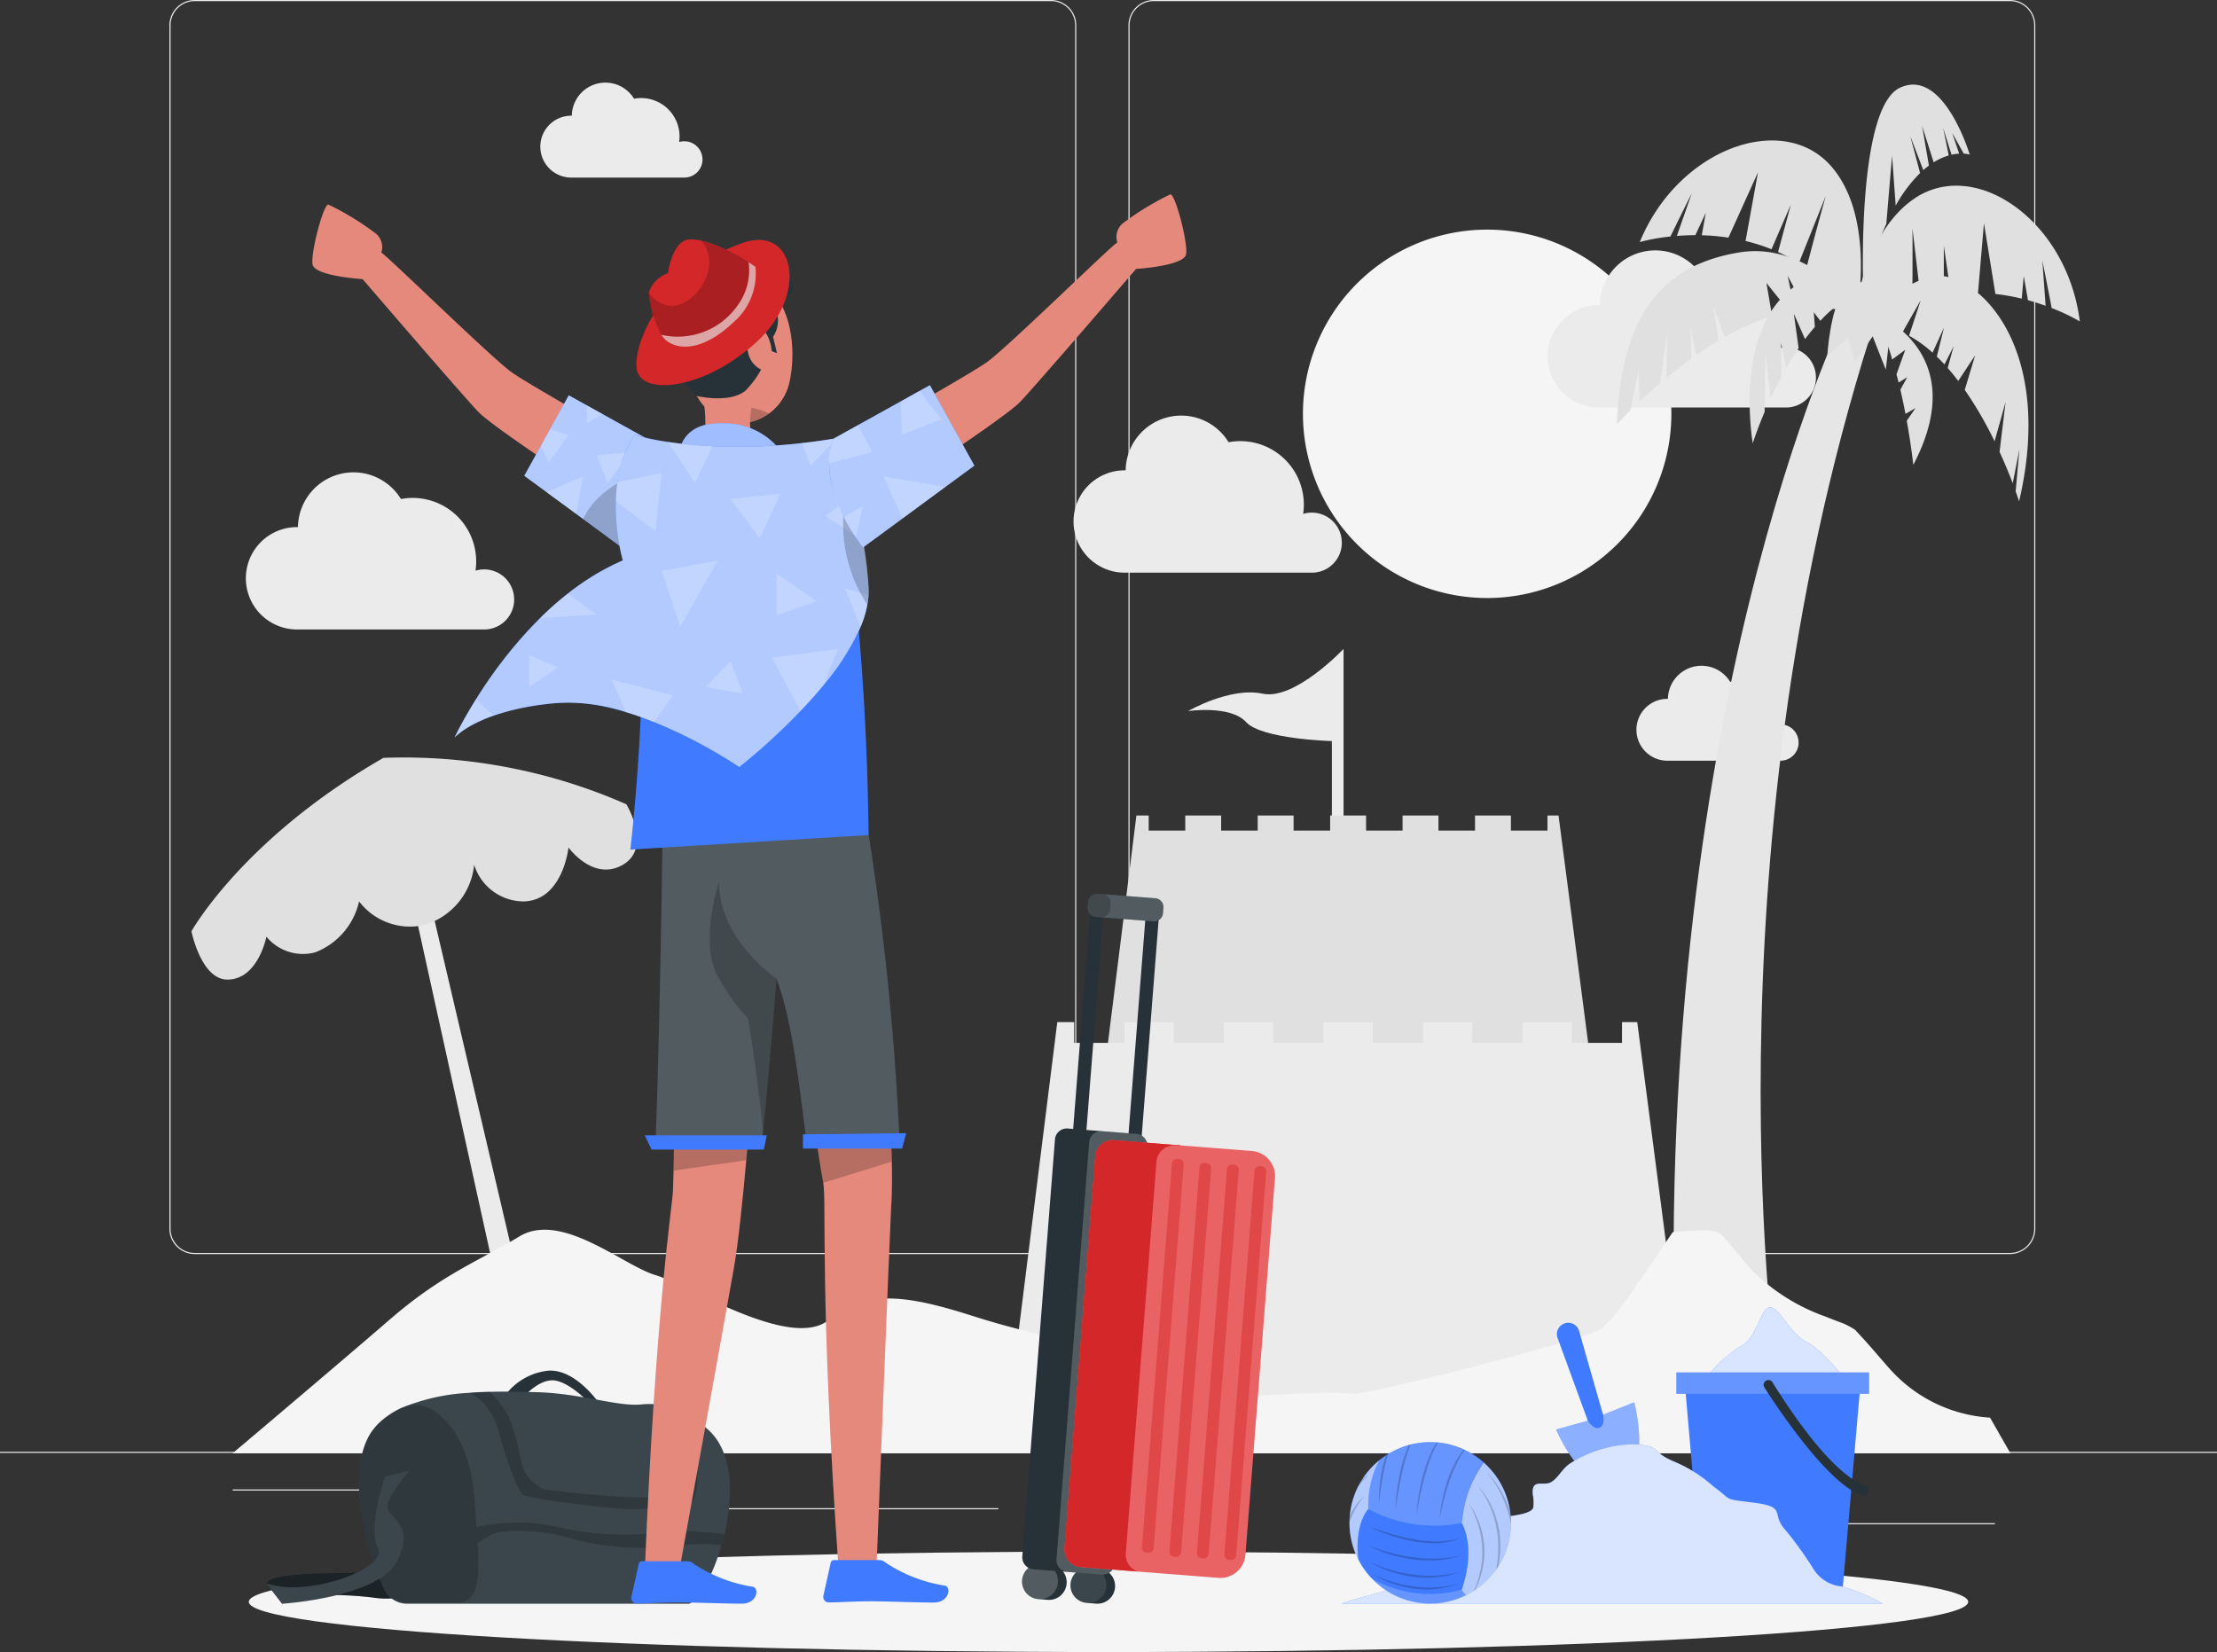 <svg id="Group_6788" data-name="Group 6788" xmlns="http://www.w3.org/2000/svg" xmlns:xlink="http://www.w3.org/1999/xlink" width="178.288" height="132.864" viewBox="0 0 178.288 132.864">
  <rect x="0" y="0" width="178.288" height="132.864" fill="#333333" stroke="none"/>
  <defs>
    <clipPath id="clip-path">
      <rect id="Rectangle_2014" data-name="Rectangle 2014" width="178.288" height="132.864" fill="none"/>
    </clipPath>
    <clipPath id="clip-path-5">
      <rect id="Rectangle_1967" data-name="Rectangle 1967" width="11.692" height="6.092" fill="none"/>
    </clipPath>
    <clipPath id="clip-path-6">
      <rect id="Rectangle_1970" data-name="Rectangle 1970" width="15.501" height="1.721" fill="none"/>
    </clipPath>
    <clipPath id="clip-path-7">
      <rect id="Rectangle_1971" data-name="Rectangle 1971" width="6.675" height="6.602" fill="none"/>
    </clipPath>
    <clipPath id="clip-path-8">
      <rect id="Rectangle_1972" data-name="Rectangle 1972" width="43.548" height="12.838" fill="none"/>
    </clipPath>
    <clipPath id="clip-path-9">
      <rect id="Rectangle_1973" data-name="Rectangle 1973" width="3.954" height="10.663" fill="none"/>
    </clipPath>
    <clipPath id="clip-path-10">
      <rect id="Rectangle_1974" data-name="Rectangle 1974" width="2.396" height="7.994" fill="none"/>
    </clipPath>
    <clipPath id="clip-path-11">
      <rect id="Rectangle_1975" data-name="Rectangle 1975" width="9.296" height="6.746" fill="none"/>
    </clipPath>
    <clipPath id="clip-path-12">
      <rect id="Rectangle_1976" data-name="Rectangle 1976" width="7.584" height="2.011" fill="none"/>
    </clipPath>
    <clipPath id="clip-path-13">
      <rect id="Rectangle_1977" data-name="Rectangle 1977" width="12.983" height="11.924" fill="none"/>
    </clipPath>
    <clipPath id="clip-path-15">
      <rect id="Rectangle_1979" data-name="Rectangle 1979" width="12.561" height="2.87" fill="none"/>
    </clipPath>
    <clipPath id="clip-path-16">
      <rect id="Rectangle_1980" data-name="Rectangle 1980" width="29.825" height="17.062" fill="none"/>
    </clipPath>
    <clipPath id="clip-path-17">
      <rect id="Rectangle_1981" data-name="Rectangle 1981" width="29.39" height="15.905" fill="none"/>
    </clipPath>
    <clipPath id="clip-path-18">
      <rect id="Rectangle_1982" data-name="Rectangle 1982" width="18.331" height="9.453" fill="none"/>
    </clipPath>
    <clipPath id="clip-path-19">
      <rect id="Rectangle_1983" data-name="Rectangle 1983" width="11.503" height="10.7" fill="none"/>
    </clipPath>
    <clipPath id="clip-path-21">
      <rect id="Rectangle_1985" data-name="Rectangle 1985" width="11.684" height="13.054" fill="none"/>
    </clipPath>
    <clipPath id="clip-path-22">
      <rect id="Rectangle_1986" data-name="Rectangle 1986" width="6.96" height="7.509" fill="none"/>
    </clipPath>
    <clipPath id="clip-path-23">
      <rect id="Rectangle_1987" data-name="Rectangle 1987" width="7.215" height="8.725" fill="none"/>
    </clipPath>
    <clipPath id="clip-path-24">
      <rect id="Rectangle_1988" data-name="Rectangle 1988" width="6.436" height="9.014" fill="none"/>
    </clipPath>
    <clipPath id="clip-path-25">
      <rect id="Rectangle_1989" data-name="Rectangle 1989" width="6.739" height="8.54" fill="none"/>
    </clipPath>
    <clipPath id="clip-path-26">
      <rect id="Rectangle_1990" data-name="Rectangle 1990" width="19.619" height="28.373" fill="none"/>
    </clipPath>
    <clipPath id="clip-path-27">
      <rect id="Rectangle_1991" data-name="Rectangle 1991" width="3.789" height="1.351" fill="none"/>
    </clipPath>
    <clipPath id="clip-path-28">
      <rect id="Rectangle_1992" data-name="Rectangle 1992" width="5.375" height="20.081" fill="none"/>
    </clipPath>
    <clipPath id="clip-path-29">
      <rect id="Rectangle_1993" data-name="Rectangle 1993" width="8.086" height="2.206" fill="none"/>
    </clipPath>
    <clipPath id="clip-path-30">
      <rect id="Rectangle_1994" data-name="Rectangle 1994" width="33.295" height="26.715" fill="none"/>
    </clipPath>
    <clipPath id="clip-path-31">
      <rect id="Rectangle_1995" data-name="Rectangle 1995" width="33.29" height="24.023" fill="none"/>
    </clipPath>
    <clipPath id="clip-path-32">
      <rect id="Rectangle_1996" data-name="Rectangle 1996" width="2.069" height="7.538" fill="none"/>
    </clipPath>
    <clipPath id="clip-path-33">
      <rect id="Rectangle_1997" data-name="Rectangle 1997" width="8.623" height="8.523" fill="none"/>
    </clipPath>
    <clipPath id="clip-path-34">
      <rect id="Rectangle_1998" data-name="Rectangle 1998" width="7.611" height="6.787" fill="none"/>
    </clipPath>
    <clipPath id="clip-path-35">
      <rect id="Rectangle_1999" data-name="Rectangle 1999" width="11.685" height="13.054" fill="none"/>
    </clipPath>
    <clipPath id="clip-path-36">
      <rect id="Rectangle_2000" data-name="Rectangle 2000" width="9.349" height="11.785" fill="none"/>
    </clipPath>
    <clipPath id="clip-path-38">
      <rect id="Rectangle_2002" data-name="Rectangle 2002" width="2.892" height="2.892" fill="none"/>
    </clipPath>
    <clipPath id="clip-path-40">
      <rect id="Rectangle_2004" data-name="Rectangle 2004" width="7.312" height="35.668" fill="none"/>
    </clipPath>
    <clipPath id="clip-path-41">
      <rect id="Rectangle_2005" data-name="Rectangle 2005" width="6.099" height="2.226" fill="none"/>
    </clipPath>
    <clipPath id="clip-path-42">
      <rect id="Rectangle_2006" data-name="Rectangle 2006" width="1.85" height="1.893" fill="none"/>
    </clipPath>
    <clipPath id="clip-path-43">
      <rect id="Rectangle_2007" data-name="Rectangle 2007" width="16.932" height="35.209" fill="none"/>
    </clipPath>
    <clipPath id="clip-path-44">
      <rect id="Rectangle_2008" data-name="Rectangle 2008" width="9.325" height="34.696" fill="#d42729"/>
    </clipPath>
    <clipPath id="clip-path-45">
      <rect id="Rectangle_2009" data-name="Rectangle 2009" width="3.36" height="31.671" fill="#d42729"/>
    </clipPath>
  </defs>
  <g id="Group_6787" data-name="Group 6787" clip-path="url(#clip-path)">
    <rect id="Rectangle_1958" data-name="Rectangle 1958" width="178.288" height="0.089" transform="translate(0 116.759)" fill="#ebebeb"/>
    <rect id="Rectangle_1959" data-name="Rectangle 1959" width="11.811" height="0.089" transform="translate(148.614 122.499)" fill="#ebebeb"/>
    <rect id="Rectangle_1960" data-name="Rectangle 1960" width="3.1" height="0.089" transform="translate(115.005 123.466)" fill="#ebebeb"/>
    <rect id="Rectangle_1961" data-name="Rectangle 1961" width="6.843" height="0.089" transform="translate(141.413 119.188)" fill="#ebebeb"/>
    <rect id="Rectangle_1962" data-name="Rectangle 1962" width="15.402" height="0.089" transform="translate(18.706 119.787)" fill="#ebebeb"/>
    <rect id="Rectangle_1963" data-name="Rectangle 1963" width="2.258" height="0.089" transform="translate(37.282 119.787)" fill="#ebebeb"/>
    <rect id="Rectangle_1964" data-name="Rectangle 1964" width="33.403" height="0.089" transform="translate(46.879 121.293)" fill="#ebebeb"/>
    <g id="Group_6653" data-name="Group 6653">
      <g id="Group_6652" data-name="Group 6652" clip-path="url(#clip-path)">
        <path id="Path_6362" data-name="Path 6362" d="M109.1,100.857H40.242a2.038,2.038,0,0,1-2.035-2.035V2.035A2.038,2.038,0,0,1,40.242,0H109.1a2.038,2.038,0,0,1,2.035,2.035V98.821a2.038,2.038,0,0,1-2.035,2.035M40.242.089A1.948,1.948,0,0,0,38.3,2.035V98.821a1.948,1.948,0,0,0,1.946,1.946H109.1a1.948,1.948,0,0,0,1.946-1.946V2.035A1.948,1.948,0,0,0,109.1.089Z" transform="translate(-24.583)" fill="#ebebeb"/>
        <path id="Path_6363" data-name="Path 6363" d="M325.395,100.857H256.54a2.037,2.037,0,0,1-2.035-2.035V2.035A2.038,2.038,0,0,1,256.54,0h68.855a2.038,2.038,0,0,1,2.035,2.035V98.821a2.038,2.038,0,0,1-2.035,2.035M256.54.089a1.948,1.948,0,0,0-1.946,1.946V98.821a1.948,1.948,0,0,0,1.946,1.946h68.855a1.948,1.948,0,0,0,1.946-1.946V2.035A1.948,1.948,0,0,0,325.395.089Z" transform="translate(-163.755)" fill="#ebebeb"/>
        <path id="Path_6364" data-name="Path 6364" d="M323.478,66.605a14.814,14.814,0,1,1-14.814-14.814,14.814,14.814,0,0,1,14.814,14.814" transform="translate(-189.069 -33.324)" fill="#f5f5f5"/>
        <path id="Path_6365" data-name="Path 6365" d="M370.615,66.7a2.412,2.412,0,0,0-3.106-2.311,5.178,5.178,0,0,0,.054-.741,5.107,5.107,0,0,0-6.051-5.022,4.466,4.466,0,0,0-8.281,2.258c-.025,0-.049,0-.074,0a4.116,4.116,0,1,0,0,8.233h15.116l0,0a2.411,2.411,0,0,0,2.346-2.409" transform="translate(-224.581 -36.344)" fill="#ebebeb"/>
        <path id="Path_6366" data-name="Path 6366" d="M263.682,103.946a2.412,2.412,0,0,0-3.106-2.311,5.177,5.177,0,0,0,.054-.741,5.107,5.107,0,0,0-6.051-5.022A4.466,4.466,0,0,0,246.3,98.13c-.025,0-.049,0-.074,0a4.116,4.116,0,0,0,0,8.233H261.34l0,0a2.412,2.412,0,0,0,2.345-2.41" transform="translate(-155.777 -60.306)" fill="#ebebeb"/>
        <path id="Path_6367" data-name="Path 6367" d="M77.023,116.752a2.412,2.412,0,0,0-3.106-2.311,5.177,5.177,0,0,0,.054-.741,5.107,5.107,0,0,0-6.051-5.022,4.466,4.466,0,0,0-8.281,2.258c-.025,0-.049,0-.074,0a4.116,4.116,0,0,0,0,8.233H74.681l0,0a2.412,2.412,0,0,0,2.345-2.41" transform="translate(-35.677 -68.545)" fill="#ebebeb"/>
        <path id="Path_6368" data-name="Path 6368" d="M382.106,156.338a1.458,1.458,0,0,0-1.877-1.4,3.087,3.087,0,0,0-3.625-3.483,2.7,2.7,0,0,0-5.005,1.365l-.045,0a2.488,2.488,0,1,0,0,4.976h9.137l0,0a1.457,1.457,0,0,0,1.417-1.456" transform="translate(-237.466 -96.617)" fill="#ebebeb"/>
        <path id="Path_6369" data-name="Path 6369" d="M134.9,24.816a1.458,1.458,0,0,0-1.877-1.4,3.087,3.087,0,0,0-3.625-3.483,2.7,2.7,0,0,0-5.005,1.365l-.045,0a2.488,2.488,0,0,0,0,4.976h9.137l0,0a1.457,1.457,0,0,0,1.417-1.456" transform="translate(-78.408 -11.993)" fill="#ebebeb"/>
        <path id="Path_6370" data-name="Path 6370" d="M89.857,188.264l9.657,43.86,1.755-.823L91.127,188.016Z" transform="translate(-57.816 -120.974)" fill="#ebebeb"/>
        <path id="Path_6371" data-name="Path 6371" d="M385.761,156.911s-5.968-41.212,7.469-83.837l-2.108-1.626s-15.748,32.235-13.455,86.62Z" transform="translate(-242.853 -45.971)" fill="#e6e6e6"/>
        <path id="Path_6372" data-name="Path 6372" d="M422.839,42.861c4.927-3.228,12.22,1.91,13.22,9.938a15.245,15.245,0,0,0-2.262-1.075c-.382-2.019-.75-3.808-.75-3.808l.262,3.625c-.433-.155-.906-.307-1.418-.446l-.341-1.952-.161,1.822a17.513,17.513,0,0,0-2.118-.375l-.92-5.693-.477,5.594a15.029,15.029,0,0,0-2.186.1l-.564-3.874,0,3.951a14.182,14.182,0,0,0-1.847.426l-.675-5.778s.02,3.249-.017,6a15.163,15.163,0,0,0-4.758,2.8l-.051-.711s.571-7.6,5.067-10.544" transform="translate(-268.804 -26.949)" fill="#e0e0e0"/>
        <path id="Path_6373" data-name="Path 6373" d="M385.177,33.714c-3.911-4.4-12.294-1.352-15.359,6.136a15.217,15.217,0,0,1,2.464-.446c.9-1.849,1.719-3.479,1.719-3.479l-1.2,3.431c.459-.036.955-.06,1.486-.06l.839-1.794-.321,1.8a17.556,17.556,0,0,1,2.143.192l2.377-5.255-1,5.524a14.987,14.987,0,0,1,2.085.665l1.557-3.592-1.028,3.815a14.133,14.133,0,0,1,1.671.894l2.162-5.4s-.869,3.131-1.554,5.8a15.171,15.171,0,0,1,3.861,3.946l.235-.673s1.436-7.482-2.134-11.5" transform="translate(-237.95 -20.382)" fill="#e0e0e0"/>
        <path id="Path_6374" data-name="Path 6374" d="M397.351,63.36c3.921-3.828,6.868-.5,6.868-.5a8.558,8.558,0,0,0-3.931,2.527l-.531-.691.085,1.18c-.273.314-.536.642-.788.98l-.9-2.044.383,2.767c-.361.53-.7,1.073-1.007,1.614l-.4-2.028.03,2.687c-.326.606-.62,1.2-.879,1.76L395.86,67.9l-.056,4.808c-.628,1.483-.953,2.526-.953,2.526s-1.421-8.044,2.5-11.873" transform="translate(-253.895 -39.583)" fill="#e0e0e0"/>
        <path id="Path_6375" data-name="Path 6375" d="M424.623,77.608l-.81.466c-.119-.622-.255-1.277-.411-1.941l.552-1.008-.692.428c-.055-.22-.113-.44-.173-.659l.706-1.975-1.056.787a9.165,9.165,0,0,0-2.209-4.1s8.995,2.874,3.912,12.57c0,0-.162-1.535-.525-3.55Z" transform="translate(-270.578 -44.789)" fill="#e0e0e0"/>
        <path id="Path_6376" data-name="Path 6376" d="M379.823,61.335l-1.438-2.709.592,2.822q-.214.035-.435.079l-1.864-2.321.459,2.673a16.662,16.662,0,0,0-1.872.69,21.109,21.109,0,0,0-1.944.981l-.909-2.371.423,2.653c-.617.368-1.217.761-1.794,1.165l-.452-2.09.042,2.382c-.706.51-1.374,1.033-1.988,1.541l.056-3.786-.55,4.2c-.63.538-1.194,1.05-1.676,1.507l-.07-2.627-.664,3.335c-.694.687-1.09,1.127-1.09,1.127.362-9.2,3.923-12.849,9.822-13.835s10.149,5.139,10.149,5.139a9.783,9.783,0,0,0-4.8-.557" transform="translate(-234.624 -36.447)" fill="#e0e0e0"/>
        <path id="Path_6377" data-name="Path 6377" d="M433.146,76.144l-.54,2.741c-.258-.681-.612-1.554-1.057-2.527l.483-4.012-.884,3.163a30.982,30.982,0,0,0-2.4-4.136l.839-2.781-1.362,2.064c-.272-.358-.554-.707-.847-1.04l.477-1.751-.736,1.464q-.3-.328-.618-.632l.579-2.336-.92,2.019a10.256,10.256,0,0,0-1.889-1.364l.938-2.856-1.47,2.589a6.5,6.5,0,0,0-2.954-.618,9.866,9.866,0,0,1,5.059-3.832c3.287-.984,10.34,4.953,7.274,18.043,0,0-.093-.3-.276-.807Z" transform="translate(-270.746 -40.018)" fill="#e0e0e0"/>
        <path id="Path_6378" data-name="Path 6378" d="M427.314,22.974l.559,1.661a3.651,3.651,0,0,0-.614.087l-.675-2.162.45,2.22a4.807,4.807,0,0,0-1.211.553l-.929-2.922.546,3.184q-.221.164-.451.365l-1.049-2.742.792,2.979a11.537,11.537,0,0,0-1.964,2.616l-.291-4.02-.462,5.487a32.69,32.69,0,0,0-1.854,5.315s-.571-14.605,2.948-16.259,5.613,5.379,5.613,5.379a2.043,2.043,0,0,0-.481-.079Z" transform="translate(-270.32 -12.279)" fill="#e0e0e0"/>
        <path id="Path_6379" data-name="Path 6379" d="M417.134,67.961l-.314,2.771-1.056-2.672-1.435,2.092-.56-1.948-1.65,1.384s.2-3.533,1.256-5.149,4.205-.481,3.759,3.522" transform="translate(-265.167 -41.005)" fill="#e0e0e0"/>
        <path id="Path_6380" data-name="Path 6380" d="M280.449,165.675V146.357s-3.919,4.161-6.519,3.6-5.985,1.4-5.985,1.4,3.4-.5,4.663.884,6.9,1.528,6.9,1.528v12.616Z" transform="translate(-172.402 -94.17)" fill="#ebebeb"/>
        <path id="Path_6381" data-name="Path 6381" d="M285.076,183.927h-.89v1.215h-2.94v-1.215h-2.886v1.215h-2.94v-1.215h-2.886v1.215H269.6v-1.215H266.71v1.215h-2.94v-1.215h-2.886v1.215h-2.94v-1.215h-2.886v1.215h-2.94v-1.215h-.988l-2.864,22.892,39.771-.165Z" transform="translate(-159.741 -118.343)" fill="#e0e0e0"/>
        <path id="Path_6382" data-name="Path 6382" d="M277.987,230.528h-1.223V232.2h-4.039v-1.669H268.76V232.2h-4.039v-1.669h-3.965V232.2h-4.039v-1.669h-3.965V232.2h-4.039v-1.669h-3.965V232.2H240.71v-1.669h-3.965V232.2h-4.039v-1.669h-1.357l-3.935,31.452,54.644-.227Z" transform="translate(-146.323 -148.327)" fill="#ebebeb"/>
        <path id="Path_6383" data-name="Path 6383" d="M185.6,288.412c-.843-.952-1.639-1.926-2.521-2.843a.968.968,0,0,1-.128-.15,7.394,7.394,0,0,0-.908-.5c-.055-.019-.24-.093-.432-.164-.355-.13-.706-.27-1.057-.41a15.852,15.852,0,0,1-5.877-3.684c-.916-.964-1.647-2.088-2.6-3.019-.023.031-.21-.067-.3-.142-.282-.032-.665-.089-.716-.09-.383-.006-.767.006-1.15.024-.547.024-1.092.069-1.637.117-2.124,3.11-4.812,7.355-6,7.917-1.835.869-18.76,5.338-20.007,5.074s-7.782.264-9.422.2-4.61-.789-8.909-2.765-6.652-1.991-11.832-3.641-8.653-2.279-11.684.26-11.357-2.821-13.952-3.585-7.562-5.161-10.949-3.109-6.2,3.027-10.436,6.694-12.63,10.749-12.63,10.749H195.431l-1.641-2.871a11.765,11.765,0,0,1-8.19-4.064" transform="translate(-33.753 -178.462)" fill="#f5f5f5"/>
        <path id="Path_6384" data-name="Path 6384" d="M43.176,184.786s4.161-7.476,15.439-13.948a44.454,44.454,0,0,1,19.538,3.734s2.1,3.489-.286,4.865-4.369-1.391-4.369-1.391-.44,4.214-3.555,4.337a4.179,4.179,0,0,1-4.031-2.946,5.636,5.636,0,0,1-4.023,4.845,5.155,5.155,0,0,1-5.233-1.9,5.727,5.727,0,0,1-3.534,4.1,3.807,3.807,0,0,1-3.917-1.263s-.667,3.45-3.136,3.45c-2.116,0-2.892-3.879-2.892-3.879" transform="translate(-27.78 -109.888)" fill="#e0e0e0"/>
      </g>
    </g>
    <g id="Group_6655" data-name="Group 6655">
      <g id="Group_6654" data-name="Group 6654" clip-path="url(#clip-path)">
        <path id="Path_6385" data-name="Path 6385" d="M194.383,354c0,2.23-30.953,4.037-69.136,4.037S56.111,356.231,56.111,354s30.953-4.038,69.136-4.038,69.136,1.808,69.136,4.038" transform="translate(-36.103 -225.174)" fill="#f5f5f5"/>
      </g>
    </g>
    <g id="Group_6684" data-name="Group 6684">
      <g id="Group_6683" data-name="Group 6683" clip-path="url(#clip-path)">
        <path id="Path_6386" data-name="Path 6386" d="M383.989,300.961a10.111,10.111,0,0,1,2.962-2.906c1.411-.635,1.643-3.047,2.408-3.181s1.612,2.1,2.952,2.744,3.369,3.329,3.369,3.329Z" transform="translate(-247.068 -189.726)" fill="#407bff"/>
        <g id="Group_6658" data-name="Group 6658" transform="translate(136.921 105.143)" opacity="0.8" style="mix-blend-mode: normal;isolation: isolate">
          <g id="Group_6657" data-name="Group 6657">
            <g id="Group_6656" data-name="Group 6656" clip-path="url(#clip-path-5)">
              <path id="Path_6387" data-name="Path 6387" d="M383.989,300.961a10.111,10.111,0,0,1,2.962-2.906c1.411-.635,1.643-3.047,2.408-3.181s1.612,2.1,2.952,2.744,3.369,3.329,3.369,3.329Z" transform="translate(-383.989 -294.869)" fill="#fff"/>
            </g>
          </g>
        </g>
        <path id="Path_6388" data-name="Path 6388" d="M392.689,328.285H381.4l-1.426-16.369h14.136Z" transform="translate(-244.487 -200.694)" fill="#407bff"/>
        <rect id="Rectangle_1968" data-name="Rectangle 1968" width="15.501" height="1.72" transform="translate(134.809 110.375)" fill="#407bff"/>
        <g id="Group_6661" data-name="Group 6661" transform="translate(134.809 110.375)" opacity="0.2" style="mix-blend-mode: normal;isolation: isolate">
          <g id="Group_6660" data-name="Group 6660">
            <g id="Group_6659" data-name="Group 6659" clip-path="url(#clip-path-6)">
              <rect id="Rectangle_1969" data-name="Rectangle 1969" width="15.501" height="1.72" transform="translate(0 0)" fill="#fff"/>
            </g>
          </g>
        </g>
        <path id="Path_6389" data-name="Path 6389" d="M397.817,311.87c1.029,1.611,5.424,8.264,8.15,8.748l.337-.806s-2.442.292-7.833-8.349a.385.385,0,1,0-.654.406" transform="translate(-255.926 -200.285)" fill="#263238"/>
        <path id="Path_6390" data-name="Path 6390" d="M351.653,298.381h0A.909.909,0,0,1,352.8,299l1.928,6.737,2.506-1s1.509,5.617-1.34,6.5c-2.786.867-4.937-4.317-4.937-4.317l2.546-.7-2.431-6.653a.909.909,0,0,1,.582-1.18" transform="translate(-225.813 -191.959)" fill="#407bff"/>
        <g id="Group_6664" data-name="Group 6664" transform="translate(125.144 112.774)" opacity="0.4" style="mix-blend-mode: normal;isolation: isolate">
          <g id="Group_6663" data-name="Group 6663">
            <g id="Group_6662" data-name="Group 6662" clip-path="url(#clip-path-7)">
              <path id="Path_6391" data-name="Path 6391" d="M355.9,322.772c-2.785.866-4.935-4.318-4.935-4.318l2.546-.7s.439.749.931.563.292-1.045.292-1.045l2.507-1s1.508,5.616-1.341,6.5" transform="translate(-350.96 -316.268)" fill="#fff"/>
            </g>
          </g>
        </g>
        <path id="Path_6392" data-name="Path 6392" d="M346.086,338.533a16.269,16.269,0,0,0-3.292-1.382,2.99,2.99,0,0,1-2.257-1.342,30.351,30.351,0,0,0-2.257-3.157c-1.269-1.349.141-1.888-2.539-2.235s-1.646-.127-3.292-1.313a11.224,11.224,0,0,0-3.243-2.033c-1.929-.846-.8-1.17-3.058-1.361a9.664,9.664,0,0,0-5.3,1.6c-.567.405-.858,1.077-1.417,1.432-.63.4-1.611-.343-1.508,1a3.429,3.429,0,0,1,.046,1.051c-.182.763-3.324.762-4.12,1a.76.76,0,0,0-.479.292c-.182.324.092.9-.261,1.018-.11.037-.233-.005-.347.017-.426.081-.314.844-.71,1.019-.379.168-.859-.181-1.3-.015-.341.128-.453.586-.749.767-.516.315-1.053.547-1.562.88-.885.58-1.651,1.29-2.6,1.8l-2.539.694-.759.266Z" transform="translate(-194.66 -209.56)" fill="#407bff"/>
        <g id="Group_6667" data-name="Group 6667" transform="translate(107.878 116.135)" opacity="0.8" style="mix-blend-mode: normal;isolation: isolate">
          <g id="Group_6666" data-name="Group 6666">
            <g id="Group_6665" data-name="Group 6665" clip-path="url(#clip-path-8)">
              <path id="Path_6393" data-name="Path 6393" d="M346.086,338.533a16.269,16.269,0,0,0-3.292-1.382,2.99,2.99,0,0,1-2.257-1.342,30.351,30.351,0,0,0-2.257-3.157c-1.269-1.349.141-1.888-2.539-2.235s-1.646-.127-3.292-1.313a11.224,11.224,0,0,0-3.243-2.033c-1.929-.846-.8-1.17-3.058-1.361a9.664,9.664,0,0,0-5.3,1.6c-.567.405-.858,1.077-1.417,1.432-.63.4-1.611-.343-1.508,1a3.429,3.429,0,0,1,.046,1.051c-.182.763-3.324.762-4.12,1a.76.76,0,0,0-.479.292c-.182.324.092.9-.261,1.018-.11.037-.233-.005-.347.017-.426.081-.314.844-.71,1.019-.379.168-.859-.181-1.3-.015-.341.128-.453.586-.749.767-.516.315-1.053.547-1.562.88-.885.58-1.651,1.29-2.6,1.8l-2.539.694-.759.266Z" transform="translate(-302.538 -325.695)" fill="#fff"/>
            </g>
          </g>
        </g>
        <path id="Path_6394" data-name="Path 6394" d="M317.323,331.781a.577.577,0,0,1,0,.078v0a6.426,6.426,0,0,1-1.013,3.405c-.053.082-.107.164-.168.246a6.5,6.5,0,0,1-1.341,1.4,4.249,4.249,0,0,1-.364.26h0a.621.621,0,0,1-.089.057c-.039.029-.078.05-.118.075a2.064,2.064,0,0,1-.189.114c-.1.057-.2.114-.307.164h0a6.47,6.47,0,0,1-7.584-1.326,6.308,6.308,0,0,1-1.088-1.523,6.449,6.449,0,0,1-.713-2.956v-.021c0-.182.007-.364.025-.542a6.382,6.382,0,0,1,.688-2.4,5.841,5.841,0,0,1,.314-.546,6.609,6.609,0,0,1,1.369-1.533,5.591,5.591,0,0,1,.531-.385,2.363,2.363,0,0,1,.2-.128,6.346,6.346,0,0,1,1.64-.71c.05-.014.1-.029.15-.039a6.535,6.535,0,0,1,1.576-.193q.251,0,.492.021c.043,0,.082,0,.125.007h0a6.389,6.389,0,0,1,2.082.563c.025.011.053.025.082.039a6.475,6.475,0,0,1,3.648,5v.011a6.059,6.059,0,0,1,.057.849" transform="translate(-195.82 -209.298)" fill="#407bff"/>
        <g id="Group_6670" data-name="Group 6670" transform="translate(117.549 117.627)" opacity="0.6" style="mix-blend-mode: normal;isolation: isolate">
          <g id="Group_6669" data-name="Group 6669">
            <g id="Group_6668" data-name="Group 6668" clip-path="url(#clip-path-9)">
              <path id="Path_6395" data-name="Path 6395" d="M333.614,334.735a6.476,6.476,0,0,1-3.594,5.805s0,0,0,0a1.362,1.362,0,0,1-.357-.439c1.2-3.494,0-5.366,0-5.366l0-.036.086-.56.018-.1a9.422,9.422,0,0,1,1.665-4.158,6.48,6.48,0,0,1,2.182,4.857" transform="translate(-329.66 -329.878)" fill="#fff"/>
            </g>
          </g>
        </g>
        <g id="Group_6673" data-name="Group 6673" transform="translate(108.52 117.445)" opacity="0.6" style="mix-blend-mode: normal;isolation: isolate">
          <g id="Group_6672" data-name="Group 6672">
            <g id="Group_6671" data-name="Group 6671" clip-path="url(#clip-path-10)">
              <path id="Path_6396" data-name="Path 6396" d="M305.855,333.283s-1.137,1.137-.8,4.079a6.491,6.491,0,0,1,1.683-7.994,7.817,7.817,0,0,0-.881,3.915" transform="translate(-304.34 -329.368)" fill="#fff"/>
            </g>
          </g>
        </g>
        <g id="Group_6676" data-name="Group 6676" transform="translate(110.025 115.99)" opacity="0.2" style="mix-blend-mode: normal;isolation: isolate">
          <g id="Group_6675" data-name="Group 6675">
            <g id="Group_6674" data-name="Group 6674" clip-path="url(#clip-path-11)">
              <path id="Path_6397" data-name="Path 6397" d="M317.855,326.925c-1.426,1.655-1.772,4.857-1.772,4.857a11.258,11.258,0,0,1-7.513-1.123,7.854,7.854,0,0,1,.881-3.915,6.491,6.491,0,0,1,8.4.182" transform="translate(-308.559 -325.288)" fill="#fff"/>
            </g>
          </g>
        </g>
        <g id="Group_6679" data-name="Group 6679" transform="translate(110.321 126.962)" opacity="0.2" style="mix-blend-mode: normal;isolation: isolate">
          <g id="Group_6678" data-name="Group 6678">
            <g id="Group_6677" data-name="Group 6677" clip-path="url(#clip-path-12)">
              <path id="Path_6398" data-name="Path 6398" d="M316.974,357.384a6.47,6.47,0,0,1-7.584-1.326,9.522,9.522,0,0,0,7.228.888,1.361,1.361,0,0,0,.357.439" transform="translate(-309.39 -356.058)" fill="#fff"/>
            </g>
          </g>
        </g>
        <g id="Group_6682" data-name="Group 6682" transform="translate(108.52 116.011)" opacity="0.2" style="mix-blend-mode: normal;isolation: isolate">
          <g id="Group_6681" data-name="Group 6681">
            <g id="Group_6680" data-name="Group 6680" clip-path="url(#clip-path-13)">
              <path id="Path_6399" data-name="Path 6399" d="M326.725,326.987a7.627,7.627,0,0,0-.467.742,11.451,11.451,0,0,0-.681,1.526c-.2.524-.353,1.063-.5,1.6s-.264,1.091-.367,1.644a11.513,11.513,0,0,1,.235-1.672,13.735,13.735,0,0,1,.464-1.633,10.059,10.059,0,0,1,.727-1.533,7.8,7.8,0,0,1,.506-.713c.025.011.053.025.082.039" transform="translate(-317.447 -326.378)"/>
              <path id="Path_6400" data-name="Path 6400" d="M321.185,325.355c-.089.16-.171.324-.25.488a11.15,11.15,0,0,0-.645,1.715c-.189.585-.332,1.184-.467,1.783s-.25,1.205-.353,1.811a15.243,15.243,0,0,1,.221-1.84,15.6,15.6,0,0,1,.428-1.8,10.073,10.073,0,0,1,.7-1.729c.078-.146.16-.292.246-.431.043,0,.082,0,.125.007" transform="translate(-314.075 -325.348)"/>
              <path id="Path_6401" data-name="Path 6401" d="M315.942,325.828c-.036.1-.075.193-.111.289a12.664,12.664,0,0,0-.481,1.622c-.139.549-.246,1.105-.349,1.665s-.189,1.12-.271,1.683a14.394,14.394,0,0,1,.139-1.7,16.835,16.835,0,0,1,.31-1.683,10.663,10.663,0,0,1,.524-1.637c.029-.064.057-.132.089-.2.05-.014.1-.029.15-.039" transform="translate(-311.025 -325.657)"/>
              <path id="Path_6402" data-name="Path 6402" d="M311.766,327.928c-.121.4-.235.8-.317,1.205-.1.453-.178.913-.25,1.373s-.121.924-.164,1.391a9.739,9.739,0,0,1,.029-1.4,13.137,13.137,0,0,1,.21-1.394,10.477,10.477,0,0,1,.292-1.041c.064-.046.132-.089.2-.128" transform="translate(-308.639 -327.008)"/>
              <path id="Path_6403" data-name="Path 6403" d="M332.5,342.806a6.352,6.352,0,0,1-.26,1.986,6.712,6.712,0,0,1-.346.938c-.046.1-.1.207-.153.307h0a.624.624,0,0,1-.089.057,7.5,7.5,0,0,0,.46-1.337,6.651,6.651,0,0,0,.214-1.947,7.121,7.121,0,0,0-.3-1.936,7.937,7.937,0,0,0-.784-1.815,6.238,6.238,0,0,1,.913,1.772,6.651,6.651,0,0,1,.349,1.975" transform="translate(-321.648 -334.169)"/>
              <path id="Path_6404" data-name="Path 6404" d="M335.121,340.147l-.018.538-.075.535a3.524,3.524,0,0,1-.075.431c-.053.082-.107.164-.168.246a4.617,4.617,0,0,0,.107-.7l.053-.528.011-.528a3.778,3.778,0,0,0-.014-.531c-.018-.175-.018-.349-.05-.524a7.8,7.8,0,0,0-.524-2.043,7.245,7.245,0,0,0-1.048-1.84,6.062,6.062,0,0,1,1.173,1.786,7.488,7.488,0,0,1,.578,2.075c.029.178.025.357.039.538a3.878,3.878,0,0,1,.011.538" transform="translate(-322.986 -331.692)"/>
              <path id="Path_6405" data-name="Path 6405" d="M337.185,336.124a.576.576,0,0,1,0,.078c-.007-.039-.014-.082-.021-.121a9.469,9.469,0,0,0-.717-2.143,7.729,7.729,0,0,0-1.234-1.9,6.629,6.629,0,0,1,1.355,1.84,8.828,8.828,0,0,1,.563,1.387v.011a6.055,6.055,0,0,1,.057.849" transform="translate(-324.202 -329.653)"/>
              <path id="Path_6406" data-name="Path 6406" d="M305.538,337.468a5.316,5.316,0,0,0-.731,1.055,6.977,6.977,0,0,0-.467,1.073c0-.182.007-.364.025-.542a5.384,5.384,0,0,1,.324-.6,3.765,3.765,0,0,1,.849-.988" transform="translate(-304.34 -333.146)"/>
              <path id="Path_6407" data-name="Path 6407" d="M307.132,332.628c-.271.307-.535.61-.792.916a5.854,5.854,0,0,1,.314-.546,5.349,5.349,0,0,1,.478-.371" transform="translate(-305.627 -330.032)"/>
              <path id="Path_6408" data-name="Path 6408" d="M308.559,344.207q.888.341,1.8.605a16.124,16.124,0,0,0,1.839.438,8.37,8.37,0,0,0,3.744-.046,5.647,5.647,0,0,1-1.868.374,9.826,9.826,0,0,1-1.908-.152,13.7,13.7,0,0,1-1.849-.483,12.5,12.5,0,0,1-1.758-.736" transform="translate(-307.055 -337.482)"/>
              <path id="Path_6409" data-name="Path 6409" d="M308.559,348.555a15.441,15.441,0,0,0,1.828.6,13.872,13.872,0,0,0,1.881.361,10.9,10.9,0,0,0,1.911.091l.479-.022.476-.058c.322-.02.63-.114.95-.159a7.971,7.971,0,0,1-1.9.377,9.8,9.8,0,0,1-1.94-.051,12.089,12.089,0,0,1-1.9-.406,9.934,9.934,0,0,1-1.791-.731" transform="translate(-307.055 -340.28)"/>
              <path id="Path_6410" data-name="Path 6410" d="M308.989,352.313a11.446,11.446,0,0,0,1.739.65,10.739,10.739,0,0,0,1.811.365c.3.048.613.057.92.08.308,0,.616.008.924-.018a11.066,11.066,0,0,0,1.836-.265,7.785,7.785,0,0,1-1.825.4,8.38,8.38,0,0,1-1.876-.022,9.59,9.59,0,0,1-1.83-.411,7.962,7.962,0,0,1-1.7-.78" transform="translate(-307.331 -342.698)"/>
              <path id="Path_6411" data-name="Path 6411" d="M309.747,355.148a11.67,11.67,0,0,0,1.637.611,10.4,10.4,0,0,0,1.7.351,8.267,8.267,0,0,0,1.734.055l.434-.034.43-.07c.291-.031.567-.13.856-.185a6.512,6.512,0,0,1-1.708.425,7.538,7.538,0,0,1-1.768-.015,9.193,9.193,0,0,1-1.722-.4,7.782,7.782,0,0,1-1.6-.741" transform="translate(-307.819 -344.522)"/>
            </g>
          </g>
        </g>
      </g>
    </g>
    <g id="Group_6701" data-name="Group 6701">
      <g id="Group_6700" data-name="Group 6700" clip-path="url(#clip-path)">
        <path id="Path_6412" data-name="Path 6412" d="M113.791,311.183a4.97,4.97,0,0,1,3.527-2.045c2.257-.141,4.161,2.737,4.161,2.737h-.716s-1.822-1.962-3.128-1.962-2.574,1.622-2.574,1.622Z" transform="translate(-73.216 -198.903)" fill="#263238"/>
        <path id="Path_6413" data-name="Path 6413" d="M60.08,354.883c.783-1.3,9.528-.458,11.5-1.233l1.058,1.835a7.1,7.1,0,0,1-4.012.541c-2.5-.3-6.285-.375-7.273.494Z" transform="translate(-38.657 -227.547)" fill="#263238"/>
        <g id="Group_6687" data-name="Group 6687" transform="translate(21.423 126.103)" opacity="0.3" style="mix-blend-mode: normal;isolation: isolate">
          <g id="Group_6686" data-name="Group 6686">
            <g id="Group_6685" data-name="Group 6685" clip-path="url(#clip-path-15)">
              <path id="Path_6414" data-name="Path 6414" d="M60.08,354.883c.783-1.3,9.528-.458,11.5-1.233l1.058,1.835a7.1,7.1,0,0,1-4.012.541c-2.5-.3-6.285-.375-7.273.494Z" transform="translate(-60.08 -353.65)"/>
            </g>
          </g>
        </g>
        <path id="Path_6415" data-name="Path 6415" d="M110.367,325.306c-.071.31-.15.613-.239.909-.7,2.428-1.811,4.393-2.61,4.7H84.843a2.043,2.043,0,0,1-1.615-.792c0-.007-.011-.014-.018-.025a1.791,1.791,0,0,1-.21-.346c-1.565-3.27-3.145-9.809-.924-12.79a4.956,4.956,0,0,1,.8-.842.782.782,0,0,1,.064-.05,6.679,6.679,0,0,1,1.548-.945s0,0,.007,0,.007,0,.011,0a16.243,16.243,0,0,1,5.363-1.17c.546-.043,1.088-.068,1.619-.078,1.391-.039,2.689,0,3.723.025,3.644.093,6.511,1.177,8.465.988a5.866,5.866,0,0,1,2.154.171,6.08,6.08,0,0,1,.592.2,9.557,9.557,0,0,1,2.453,1.508c2.2,1.769,2.236,5.4,1.494,8.547" transform="translate(-52.102 -201.938)" fill="#263238"/>
        <g id="Group_6690" data-name="Group 6690" transform="translate(28.874 111.911)" opacity="0.1" style="mix-blend-mode: normal;isolation: isolate">
          <g id="Group_6689" data-name="Group 6689">
            <g id="Group_6688" data-name="Group 6688" clip-path="url(#clip-path-16)">
              <path id="Path_6416" data-name="Path 6416" d="M110.367,325.306c-.071.31-.15.613-.239.909-.7,2.428-1.811,4.393-2.61,4.7H84.843a2.043,2.043,0,0,1-1.615-.792c0-.007-.011-.014-.018-.025a1.791,1.791,0,0,1-.21-.346c-1.565-3.27-3.145-9.809-.924-12.79a4.956,4.956,0,0,1,.8-.842.782.782,0,0,1,.064-.05,6.679,6.679,0,0,1,1.548-.945s0,0,.007,0,.007,0,.011,0a16.243,16.243,0,0,1,5.363-1.17c.546-.043,1.088-.068,1.619-.078,1.391-.039,2.689,0,3.723.025,3.644.093,6.511,1.177,8.465.988a5.866,5.866,0,0,1,2.154.171,6.08,6.08,0,0,1,.592.2,9.557,9.557,0,0,1,2.453,1.508c2.2,1.769,2.236,5.4,1.494,8.547" transform="translate(-80.977 -313.849)" fill="#fff"/>
            </g>
          </g>
        </g>
        <g id="Group_6693" data-name="Group 6693" transform="translate(28.874 112.972)" opacity="0.2" style="mix-blend-mode: normal;isolation: isolate">
          <g id="Group_6692" data-name="Group 6692">
            <g id="Group_6691" data-name="Group 6691" clip-path="url(#clip-path-17)">
              <path id="Path_6417" data-name="Path 6417" d="M106.894,326.995c-1.622,0-4.867.774-9.663-.282a15.244,15.244,0,0,0-6.808-.052c-.051-.724-.111-1.507-.174-2.369-.424-5.794-3.73-8.226-5.744-7.263,0,0-.007,0-.011,0s0,0-.007,0a8.919,8.919,0,0,0-1.548.945.8.8,0,0,0-.064.05,4.955,4.955,0,0,0-.8.842c-2.221,2.981-.642,9.521.924,12.79a1.791,1.791,0,0,0,.21.346c.007.011.014.018.018.025a2.055,2.055,0,0,0,1.54.7h4.069c1.658,0,1.854-1.518,1.67-4.782.28-.162.625-.369,1.012-.62,1.009-.656,4.935-.332,6.629.3a22.865,22.865,0,0,0,8.287.567,14.364,14.364,0,0,1,3.694-.068c.089-.3.168-.6.239-.909-.742-.078-2.286-.225-3.473-.225" transform="translate(-80.977 -316.823)"/>
            </g>
          </g>
        </g>
        <g id="Group_6696" data-name="Group 6696" transform="translate(37.765 111.928)" opacity="0.2" style="mix-blend-mode: normal;isolation: isolate">
          <g id="Group_6695" data-name="Group 6695">
            <g id="Group_6694" data-name="Group 6694" clip-path="url(#clip-path-18)">
              <path id="Path_6418" data-name="Path 6418" d="M108.2,316.929c.988,3.6,1.665,4.867,1.926,5.22s7.442,1.205,8.79,1.2a26.091,26.091,0,0,0,4.65-.456c.916-.232,1.212-4.846-1.1-7.613a6.078,6.078,0,0,0-.592-.2,14.682,14.682,0,0,1,1.137,6.764c-.214.685-2.328.585-3.316.563a77.545,77.545,0,0,1-7.759-.653,3.255,3.255,0,0,1-1.48-1.23c-.5-.635-.563-2.82-1.458-4.707a7.4,7.4,0,0,0-1.466-1.922c-.531.011-1.073.036-1.619.078a4.7,4.7,0,0,1,2.286,2.952" transform="translate(-105.91 -313.898)"/>
            </g>
          </g>
        </g>
        <path id="Path_6419" data-name="Path 6419" d="M71.584,331.691l-1.975.5s-1.4,4.02-.564,5.713-5.72,4.025-8.964,2.854l1.277,1.637s7.758-.488,9.24-3.442-.635-3.407-.776-4.239,1.763-3.019,1.763-3.019" transform="translate(-38.657 -213.418)" fill="#263238"/>
        <g id="Group_6699" data-name="Group 6699" transform="translate(21.423 118.273)" opacity="0.1" style="mix-blend-mode: normal;isolation: isolate">
          <g id="Group_6698" data-name="Group 6698">
            <g id="Group_6697" data-name="Group 6697" clip-path="url(#clip-path-19)">
              <path id="Path_6420" data-name="Path 6420" d="M71.584,331.691l-1.975.5s-1.4,4.02-.564,5.713-5.72,4.025-8.964,2.854l1.277,1.637s7.758-.488,9.24-3.442-.635-3.407-.776-4.239,1.763-3.019,1.763-3.019" transform="translate(-60.08 -331.691)" fill="#fff"/>
            </g>
          </g>
        </g>
      </g>
    </g>
    <g id="Group_6751" data-name="Group 6751">
      <g id="Group_6750" data-name="Group 6750" clip-path="url(#clip-path)">
        <path id="Path_6421" data-name="Path 6421" d="M95.693,65s-7.63-4.27-9.209-5.376-10.029-9.4-10.5-9.634a1.42,1.42,0,0,0-.395-1.5,22.277,22.277,0,0,0-3.87-2.369c-.395,0-1.422,3.87-1.264,4.817s4.028,1.185,4.028,1.185S82.535,61.5,83.8,62.81s9.871,6.919,9.871,6.919Z" transform="translate(-45.32 -29.673)" fill="#e4897b"/>
        <path id="Path_6422" data-name="Path 6422" d="M129.586,93.471s1.673,3.379-2.389,8.739l-8.952-6.582,3.574-6.472Z" transform="translate(-76.081 -57.365)" fill="#407bff"/>
        <g id="Group_6704" data-name="Group 6704" transform="translate(42.162 31.792)" opacity="0.6" style="mix-blend-mode: normal;isolation: isolate">
          <g id="Group_6703" data-name="Group 6703">
            <g id="Group_6702" data-name="Group 6702" clip-path="url(#clip-path-21)">
              <path id="Path_6423" data-name="Path 6423" d="M127.194,102.212,122.965,99.1l-.553-.406-2.386-1.751L118.24,95.63l1.316-2.378L120.3,91.9l1.515-2.742,1.462.813,1.262.7,5.042,2.8a4.011,4.011,0,0,1,.3,1.23c.16,1.437-.082,4.061-2.692,7.51" transform="translate(-118.24 -89.158)" fill="#fff"/>
            </g>
          </g>
        </g>
        <g id="Group_6707" data-name="Group 6707" transform="translate(46.886 37.336)" opacity="0.2" style="mix-blend-mode: normal;isolation: isolate">
          <g id="Group_6706" data-name="Group 6706">
            <g id="Group_6705" data-name="Group 6705" clip-path="url(#clip-path-22)">
              <path id="Path_6424" data-name="Path 6424" d="M135.719,112.217l-4.229-3.109c1.451-3,5.206-4.061,6.921-4.4.16,1.437-.082,4.061-2.692,7.51" transform="translate(-131.49 -104.708)"/>
            </g>
          </g>
        </g>
        <g id="Group_6710" data-name="Group 6710" transform="translate(43.477 32.605)" opacity="0.2">
          <g id="Group_6709" data-name="Group 6709">
            <g id="Group_6708" data-name="Group 6708" clip-path="url(#clip-path-23)">
              <path id="Path_6425" data-name="Path 6425" d="M133.632,92.137l-1.262.735V91.438Z" transform="translate(-128.647 -91.438)" fill="#fff"/>
              <path id="Path_6426" data-name="Path 6426" d="M124.169,97.29l-1.583,2.221L121.93,98.2l.745-1.351Z" transform="translate(-121.93 -94.919)" fill="#fff"/>
              <path id="Path_6427" data-name="Path 6427" d="M126.188,107.458l-.553,3.013-2.385-1.751Z" transform="translate(-122.779 -101.745)" fill="#fff"/>
              <path id="Path_6428" data-name="Path 6428" d="M134.56,102.224l.882,2.256,1.83-2.487Z" transform="translate(-130.057 -98.229)" fill="#fff"/>
            </g>
          </g>
        </g>
        <path id="Path_6429" data-name="Path 6429" d="M196.723,62.707s7.63-4.27,9.209-5.376,10.029-9.4,10.5-9.634a1.42,1.42,0,0,1,.395-1.5,22.277,22.277,0,0,1,3.87-2.369c.4,0,1.422,3.87,1.264,4.817s-4.028,1.185-4.028,1.185-8.055,9.379-9.318,10.691-9.871,6.919-9.871,6.919Z" transform="translate(-126.576 -28.2)" fill="#e4897b"/>
        <path id="Path_6430" data-name="Path 6430" d="M154.588,223.5s-.164,2.7-.424,6.294c-.164,2.239-.367,4.825-.588,7.324-.3,3.359-.638,6.561-.977,8.551-.31,1.829-4.429,24.547-4.429,24.547h-2.76c.87-21.184,2.218-29.4,2.268-30.633.018-.4.032-.963.05-1.63.053-2.418.1-6.237.128-9.014.021-2,.032-3.462.032-3.462Z" transform="translate(-93.56 -143.804)" fill="#e4897b"/>
        <path id="Path_6431" data-name="Path 6431" d="M188.2,241.925c-.1,1.851-1.2,29.482-1.2,29.482H183.97c-1.551-22.008-.963-29.649-1.241-31.175,0-.007,0-.011,0-.018-.474-2.6-.92-6.008-1.227-8.54-.246-2.036-.4-3.5-.4-3.5l6.187-2.674s.374,3.195.656,7.053c.139,1.926.26,4.019.3,5.966.025,1.219.018,2.382-.036,3.409" transform="translate(-116.524 -145.091)" fill="#e4897b"/>
        <g id="Group_6713" data-name="Group 6713" transform="translate(54.168 85.132)" opacity="0.2" style="mix-blend-mode: normal;isolation: isolate">
          <g id="Group_6712" data-name="Group 6712">
            <g id="Group_6711" data-name="Group 6711" clip-path="url(#clip-path-24)">
              <path id="Path_6432" data-name="Path 6432" d="M152.038,238.748l6.308.856c-.164,2.239-.367,4.824-.588,7.324l-5.848.834c.053-2.418.1-6.237.128-9.014" transform="translate(-151.91 -238.748)"/>
            </g>
          </g>
        </g>
        <g id="Group_6716" data-name="Group 6716" transform="translate(64.975 86.583)" opacity="0.2" style="mix-blend-mode: normal;isolation: isolate">
          <g id="Group_6715" data-name="Group 6715">
            <g id="Group_6714" data-name="Group 6714" clip-path="url(#clip-path-25)">
              <path id="Path_6433" data-name="Path 6433" d="M188.959,249.661l-5.513,1.7c-.474-2.6-.92-6.008-1.227-8.54l6.443.877c.139,1.926.26,4.019.3,5.966" transform="translate(-182.22 -242.818)"/>
            </g>
          </g>
        </g>
        <path id="Path_6434" data-name="Path 6434" d="M146.867,352.131h-3.64a.263.263,0,0,0-.255.206L142.38,355a.442.442,0,0,0,.341.524.448.448,0,0,0,.1.01c1.178-.019,2.036-.092,3.514-.092.911,0,3.66.1,4.918.1s1.422-1.243.907-1.357a11.872,11.872,0,0,1-4.788-1.864.723.723,0,0,0-.5-.191" transform="translate(-91.605 -226.569)" fill="#407bff"/>
        <path id="Path_6435" data-name="Path 6435" d="M190.162,351.863h-3.64a.263.263,0,0,0-.255.206l-.591,2.668a.442.442,0,0,0,.341.524.448.448,0,0,0,.1.01c1.178-.019,2.036-.092,3.514-.092.911,0,3.66.1,4.918.1s1.422-1.243.907-1.357a11.871,11.871,0,0,1-4.788-1.864.723.723,0,0,0-.5-.191" transform="translate(-119.462 -226.397)" fill="#407bff"/>
        <path id="Path_6436" data-name="Path 6436" d="M156.409,206.125c.029-.243.058-.5.087-.782.37-3.652.747-8.034,1.083-12.258,1.232,3.312,1.763,7.965,2.4,13.04h7.491a219.693,219.693,0,0,0-3.106-28.373h-15.9c-.02,1.632-.2,17.472-.61,28.373Z" transform="translate(-95.133 -114.37)" fill="#263238"/>
        <g id="Group_6719" data-name="Group 6719" transform="translate(52.722 63.382)" opacity="0.2" style="mix-blend-mode: normal;isolation: isolate">
          <g id="Group_6718" data-name="Group 6718">
            <g id="Group_6717" data-name="Group 6717" clip-path="url(#clip-path-26)">
              <path id="Path_6437" data-name="Path 6437" d="M156.409,206.125c.029-.243.058-.5.087-.782.37-3.652.747-8.034,1.083-12.258,1.232,3.312,1.763,7.965,2.4,13.04h7.491a219.693,219.693,0,0,0-3.106-28.373h-15.9c-.02,1.632-.2,17.472-.61,28.373Z" transform="translate(-147.855 -177.752)" fill="#fff"/>
            </g>
          </g>
        </g>
        <path id="Path_6438" data-name="Path 6438" d="M163.026,71.067a4.221,4.221,0,0,1-2.154,2.735,3.755,3.755,0,0,1-4.486-.714c-1.5-1.517-1.461-3.267-1.631-6.23a4.065,4.065,0,0,1,5.608-4.054c2.907,1.186,3.305,5.6,2.663,8.263" transform="translate(-99.566 -40.208)" fill="#e4897b"/>
        <g id="Group_6722" data-name="Group 6722" transform="translate(58.059 32.686)" opacity="0.2" style="mix-blend-mode: normal;isolation: isolate">
          <g id="Group_6721" data-name="Group 6721">
            <g id="Group_6720" data-name="Group 6720" clip-path="url(#clip-path-27)">
              <path id="Path_6439" data-name="Path 6439" d="M166.612,92.237a4.169,4.169,0,0,1-.542.336,3.777,3.777,0,0,1-3.247.143,4.431,4.431,0,0,1,.53-1.006,5.851,5.851,0,0,1,3.259.527" transform="translate(-162.823 -91.665)"/>
            </g>
          </g>
        </g>
        <path id="Path_6440" data-name="Path 6440" d="M156.723,90.149c1.46,1.326,5.037.836,5.037.836s2.233-.611,1.764-1.309a2.486,2.486,0,0,1-2.215-1.616,3.824,3.824,0,0,1-.133-1.5,7.945,7.945,0,0,1,.111-.839l-4.422-3.274c.579,2.161,1.289,6.137-.141,7.7" transform="translate(-100.839 -53.047)" fill="#e4897b"/>
        <path id="Path_6441" data-name="Path 6441" d="M158.792,66.49l.639.242-.319-1.307a2.43,2.43,0,0,0,0-2.664s2.583-.784,1.124-2.148c-.543-.507-1.217,0-3-.777-.967-.421-3.99-.454-4.141.777,0,0-2.178-.014-2.413,3.706a7.42,7.42,0,0,0,2.306,5.861s2.629.623,3.906-.433a7.6,7.6,0,0,0,1.895-3.258" transform="translate(-96.945 -38.33)" fill="#263238"/>
        <path id="Path_6442" data-name="Path 6442" d="M168.611,76.074a1.924,1.924,0,0,0,.986,1.317c.6.256,1-.594.913-1.485-.083-.789-.491-1.9-1.137-1.755s-.972,1.126-.762,1.923" transform="translate(-108.447 -47.702)" fill="#e4897b"/>
        <g id="Group_6725" data-name="Group 6725" transform="translate(57.07 70.884)" opacity="0.2" style="mix-blend-mode: normal;isolation: isolate">
          <g id="Group_6724" data-name="Group 6724">
            <g id="Group_6723" data-name="Group 6723" clip-path="url(#clip-path-28)">
              <path id="Path_6443" data-name="Path 6443" d="M165.427,206.6c-.336,4.224-.713,8.615-1.083,12.267-.541-5.272-1.2-9.03-1.2-9.03a16.416,16.416,0,0,1-2.329-3.236c-1.708-2.729,0-7.814,0-7.814-.053,4.727,4.616,7.814,4.616,7.814" transform="translate(-160.051 -198.79)"/>
            </g>
          </g>
        </g>
        <path id="Path_6444" data-name="Path 6444" d="M189.4,255.584l-.329,1.239H181.1v-1.144Z" transform="translate(-116.526 -164.449)" fill="#407bff"/>
        <path id="Path_6445" data-name="Path 6445" d="M155.226,256.068l-.239,1.144h-9.029l-.546-1.144Z" transform="translate(-93.562 -164.76)" fill="#407bff"/>
        <path id="Path_6446" data-name="Path 6446" d="M161.457,97.66a5.693,5.693,0,0,0-4.568-2.2c-3.272-.147-3.518,2.106-3.518,2.106Z" transform="translate(-98.683 -61.418)" fill="#407bff"/>
        <g id="Group_6728" data-name="Group 6728" transform="translate(54.688 34.037)" opacity="0.5" style="mix-blend-mode: normal;isolation: isolate">
          <g id="Group_6727" data-name="Group 6727">
            <g id="Group_6726" data-name="Group 6726" clip-path="url(#clip-path-29)">
              <path id="Path_6447" data-name="Path 6447" d="M161.457,97.66a5.693,5.693,0,0,0-4.568-2.2c-3.272-.147-3.518,2.106-3.518,2.106Z" transform="translate(-153.371 -95.454)" fill="#fff"/>
            </g>
          </g>
        </g>
        <path id="Path_6448" data-name="Path 6448" d="M142.506,98.086a168.181,168.181,0,0,1-.341,33.352l19.158-1.169c-.217-19.554-2.835-31.868-2.835-31.868a44.288,44.288,0,0,1-8.957.886,28.825,28.825,0,0,1-7.025-1.2" transform="translate(-91.472 -63.111)" fill="#407bff"/>
        <path id="Path_6449" data-name="Path 6449" d="M132.978,98.4a39.887,39.887,0,0,1,2.835,12.039c.277,6.057-10.4,14.36-10.4,14.36s-8.226-5.662-14.574-5.149-8.322,2.77-8.322,2.77,4.937-10.557,13.531-14.237c0,0-1.783-6.08.948-10.1,0,0,5.94,1.932,15.982.315" transform="translate(-65.962 -63.111)" fill="#407bff"/>
        <g id="Group_6731" data-name="Group 6731" transform="translate(36.56 34.976)" opacity="0.6" style="mix-blend-mode: normal;isolation: isolate">
          <g id="Group_6730" data-name="Group 6730">
            <g id="Group_6729" data-name="Group 6729" clip-path="url(#clip-path-30)">
              <path id="Path_6450" data-name="Path 6450" d="M135.82,110.44a4.944,4.944,0,0,1,0,.513,6.018,6.018,0,0,1-.1.788,8.533,8.533,0,0,1-.546,1.8v0a19.641,19.641,0,0,1-2.952,4.639c-.606.742-1.248,1.455-1.883,2.118a50.124,50.124,0,0,1-4.917,4.5,39.2,39.2,0,0,0-6.857-3.619c-.731-.292-1.49-.567-2.264-.8h0a15.106,15.106,0,0,0-5.449-.731,20.843,20.843,0,0,0-5.174,1.013c-.289.1-.556.207-.8.31-.075.032-.15.064-.221.1a8.744,8.744,0,0,0-1.526.852c-.053.036-.1.075-.15.111-.093.068-.168.128-.232.185a.916.916,0,0,0-.086.075.472.472,0,0,0-.061.057l-.043.043-.025.025c.007-.018.043-.093.107-.221.029-.054.061-.121.1-.2.1-.2.239-.467.421-.792.025-.046.05-.093.078-.143q.064-.118.139-.246c.046-.086.1-.175.15-.264.207-.364.449-.77.724-1.209a36.186,36.186,0,0,1,5.17-6.54l0,0a25.086,25.086,0,0,1,2.225-1.965,19.881,19.881,0,0,1,4.407-2.656,17.2,17.2,0,0,1-.563-4.767,12.456,12.456,0,0,1,.125-1.523A8.982,8.982,0,0,1,117,98.088a18.488,18.488,0,0,0,2.674.567,34.678,34.678,0,0,0,3.576.346,45.1,45.1,0,0,0,7.2-.253q1.22-.134,2.535-.346s.029.068.082.2a42.088,42.088,0,0,1,1.466,4.354c.157.567.314,1.173.464,1.808.136.588.264,1.2.378,1.833v0a29.829,29.829,0,0,1,.446,3.84" transform="translate(-102.53 -98.088)" fill="#fff"/>
            </g>
          </g>
        </g>
        <g id="Group_6734" data-name="Group 6734" transform="translate(36.556 35.29)" opacity="0.2" style="mix-blend-mode: normal;isolation: isolate">
          <g id="Group_6733" data-name="Group 6733">
            <g id="Group_6732" data-name="Group 6732" clip-path="url(#clip-path-31)">
              <path id="Path_6451" data-name="Path 6451" d="M179.392,146.358l-1.127,2.881c-.606.742-1.248,1.455-1.883,2.118l-2.293-4.293Z" transform="translate(-148.57 -129.46)" fill="#fff"/>
              <path id="Path_6452" data-name="Path 6452" d="M126.389,135.562l-4.529.26a25.082,25.082,0,0,1,2.225-1.965Z" transform="translate(-114.964 -121.417)" fill="#fff"/>
              <path id="Path_6453" data-name="Path 6453" d="M142.563,106.648l-.485,4.707-3.2-2.428A12.459,12.459,0,0,1,139,107.4Z" transform="translate(-125.915 -103.91)" fill="#fff"/>
              <path id="Path_6454" data-name="Path 6454" d="M150.7,131.761l-1.483-4.519,4.509-.836Z" transform="translate(-132.563 -116.622)" fill="#fff"/>
              <path id="Path_6455" data-name="Path 6455" d="M175.126,129.344v3.385l3.239-1.164Z" transform="translate(-149.236 -118.513)" fill="#fff"/>
              <path id="Path_6456" data-name="Path 6456" d="M142.859,154.547l-1.523,2.147c-.731-.292-1.49-.567-2.264-.8h0l-1.148-2.617Z" transform="translate(-125.297 -133.912)" fill="#fff"/>
              <path id="Path_6457" data-name="Path 6457" d="M119.33,147.74l2.327.987-2.327,1.587Z" transform="translate(-113.336 -130.349)" fill="#fff"/>
              <path id="Path_6458" data-name="Path 6458" d="M105.669,159.034a7.785,7.785,0,0,0-3.149,1.758,32.138,32.138,0,0,1,1.722-3.074Z" transform="translate(-102.52 -136.769)" fill="#fff"/>
              <path id="Path_6459" data-name="Path 6459" d="M161.092,149.125l-2,2.081,3.031.529Z" transform="translate(-138.917 -131.24)" fill="#fff"/>
              <path id="Path_6460" data-name="Path 6460" d="M164.71,111.767l2.356,3.174,1.687-3.6Z" transform="translate(-142.534 -106.931)" fill="#fff"/>
              <path id="Path_6461" data-name="Path 6461" d="M189.2,115.379,186.19,113.4l2.172-1.658c.307,1.1.606,2.336.842,3.641" transform="translate(-156.355 -107.185)" fill="#fff"/>
              <path id="Path_6462" data-name="Path 6462" d="M192.444,133.229a7.834,7.834,0,0,1-.642,2.585l-1.262-3.106Z" transform="translate(-159.154 -120.677)" fill="#fff"/>
              <path id="Path_6463" data-name="Path 6463" d="M183.447,99.168l-1.908,1.958-.71-1.811q1.22-.134,2.535-.346s.029.068.082.2" transform="translate(-152.906 -98.968)" fill="#fff"/>
              <path id="Path_6464" data-name="Path 6464" d="M154.2,100.024l-1.4,2.967-2.175-3.313a34.677,34.677,0,0,0,3.576.346" transform="translate(-133.469 -99.425)" fill="#fff"/>
            </g>
          </g>
        </g>
        <g id="Group_6737" data-name="Group 6737" transform="translate(67.786 41.091)" opacity="0.2" style="mix-blend-mode: normal;isolation: isolate">
          <g id="Group_6736" data-name="Group 6736">
            <g id="Group_6735" data-name="Group 6735" clip-path="url(#clip-path-32)">
              <path id="Path_6465" data-name="Path 6465" d="M192.166,121.475a4.94,4.94,0,0,1,0,.513,6.018,6.018,0,0,1-.1.788,11.777,11.777,0,0,1-1.9-7.538l1.18.56c.135.588.264,1.2.378,1.833v0a29.826,29.826,0,0,1,.446,3.84" transform="translate(-190.102 -115.238)"/>
            </g>
          </g>
        </g>
        <path id="Path_6466" data-name="Path 6466" d="M152.082,54.348c4.232-1.458,5.295,4.179,1.091,7.991s-9.031,4.267-9.579,2.347,2.029-8.113,8.488-10.338" transform="translate(-92.345 -34.818)" fill="#d42729"/>
        <path id="Path_6467" data-name="Path 6467" d="M149.627,53.982c2.172-.009,5.257,2.21,5.257,2.21a5.179,5.179,0,0,1-1.722,4.42c-2.163,2.069-4.111,2.4-5.324,1.6S146.3,58.3,146.3,58.3a2.393,2.393,0,0,1,1.541-1.587s.357-2.721,1.788-2.727" transform="translate(-94.131 -34.733)" fill="#d42729"/>
        <g id="Group_6740" data-name="Group 6740" transform="translate(52.167 19.354)" opacity="0.2" style="mix-blend-mode: normal;isolation: isolate">
          <g id="Group_6739" data-name="Group 6739">
            <g id="Group_6738" data-name="Group 6738" clip-path="url(#clip-path-33)">
              <path id="Path_6468" data-name="Path 6468" d="M153.164,60.8c-2.164,2.068-4.111,2.4-5.324,1.6a1.931,1.931,0,0,1-.528-.556,9.247,9.247,0,0,1-1.013-3.359c2.068,2.482,4.464-.082,4.8-1.822a2.754,2.754,0,0,0-.553-2.385,12.944,12.944,0,0,1,3.794,1.737c.342.218.549.367.549.367a5.176,5.176,0,0,1-1.722,4.422" transform="translate(-146.3 -54.278)"/>
            </g>
          </g>
        </g>
        <g id="Group_6743" data-name="Group 6743" transform="translate(53.18 21.091)" opacity="0.6" style="mix-blend-mode: normal;isolation: isolate">
          <g id="Group_6742" data-name="Group 6742">
            <g id="Group_6741" data-name="Group 6741" clip-path="url(#clip-path-34)">
              <path id="Path_6469" data-name="Path 6469" d="M154.991,63.937c-2.164,2.068-4.111,2.4-5.324,1.6a1.931,1.931,0,0,1-.528-.556,5.869,5.869,0,0,0,6.137-2.357,4.777,4.777,0,0,0,.888-3.473c.342.218.549.367.549.367a5.176,5.176,0,0,1-1.722,4.422" transform="translate(-149.14 -59.148)" fill="#fff"/>
            </g>
          </g>
        </g>
        <path id="Path_6470" data-name="Path 6470" d="M187.324,91.182s-1.673,3.379,2.389,8.739l8.953-6.582-3.574-6.472Z" transform="translate(-120.309 -55.892)" fill="#407bff"/>
        <g id="Group_6746" data-name="Group 6746" transform="translate(66.673 30.975)" opacity="0.6" style="mix-blend-mode: normal;isolation: isolate">
          <g id="Group_6745" data-name="Group 6745">
            <g id="Group_6744" data-name="Group 6744" clip-path="url(#clip-path-35)">
              <path id="Path_6471" data-name="Path 6471" d="M198.665,93.34l-2.336,1.715L192.874,97.6l-3.163,2.325c-.207-.271-.4-.538-.574-.8a15.446,15.446,0,0,1-.984-1.655,9.6,9.6,0,0,1-1.173-4.307,4.733,4.733,0,0,1,.342-1.979l1.99-1.105,3.427-1.9,1.5-.838.849-.471Z" transform="translate(-186.98 -86.868)" fill="#fff"/>
            </g>
          </g>
        </g>
        <g id="Group_6749" data-name="Group 6749" transform="translate(66.673 31.446)" opacity="0.2">
          <g id="Group_6748" data-name="Group 6748">
            <g id="Group_6747" data-name="Group 6747" clip-path="url(#clip-path-36)">
              <path id="Path_6472" data-name="Path 6472" d="M204.218,108.3l-3.455,2.542-1.523-3.387Z" transform="translate(-194.868 -100.587)" fill="#fff"/>
              <path id="Path_6473" data-name="Path 6473" d="M206.4,90.455l-3.188,1.262-.082-2.692,1.5-.838Z" transform="translate(-197.371 -88.188)" fill="#fff"/>
              <path id="Path_6474" data-name="Path 6474" d="M190.453,98.05l-3.473.9a4.733,4.733,0,0,1,.342-1.979l1.99-1.105Z" transform="translate(-186.98 -93.13)" fill="#fff"/>
              <path id="Path_6475" data-name="Path 6475" d="M191.828,114.118l-.574,2.539A15.444,15.444,0,0,1,190.27,115Z" transform="translate(-189.097 -104.872)" fill="#fff"/>
            </g>
          </g>
        </g>
      </g>
    </g>
    <path id="Path_6476" data-name="Path 6476" d="M246.471,226.979l-5.522-.433,1.819-23.217,5.522.432Zm-4.372-1.416,3.389.266,1.652-21.085-3.389-.265Z" transform="translate(-155.032 -130.827)" fill="#263238"/>
    <g id="Group_6786" data-name="Group 6786">
      <g id="Group_6785" data-name="Group 6785" clip-path="url(#clip-path)">
        <path id="Path_6477" data-name="Path 6477" d="M242.96,353.582l.708.056a1.42,1.42,0,1,1-.222,2.831l-.708-.056a1.42,1.42,0,1,1,.222-2.831" transform="translate(-155.324 -227.5)" fill="#263238"/>
        <g id="Group_6754" data-name="Group 6754" transform="translate(86.081 126.025)" opacity="0.1" style="mix-blend-mode: normal;isolation: isolate">
          <g id="Group_6753" data-name="Group 6753">
            <g id="Group_6752" data-name="Group 6752" clip-path="url(#clip-path-38)">
              <path id="Path_6478" data-name="Path 6478" d="M241.413,354.764a1.446,1.446,0,1,0,1.555-1.329,1.446,1.446,0,0,0-1.555,1.329" transform="translate(-241.409 -353.431)" fill="#fff"/>
            </g>
          </g>
        </g>
        <path id="Path_6479" data-name="Path 6479" d="M232.042,352.726l.708.056a1.42,1.42,0,1,1-.222,2.831l-.708-.056a1.42,1.42,0,1,1,.222-2.831" transform="translate(-148.3 -226.949)" fill="#263238"/>
        <g id="Group_6757" data-name="Group 6757" transform="translate(82.188 125.72)" opacity="0.2" style="mix-blend-mode: normal;isolation: isolate">
          <g id="Group_6756" data-name="Group 6756">
            <g id="Group_6755" data-name="Group 6755" clip-path="url(#clip-path-38)">
              <path id="Path_6480" data-name="Path 6480" d="M230.495,353.91a1.446,1.446,0,1,0,1.555-1.329,1.446,1.446,0,0,0-1.555,1.329" transform="translate(-230.491 -352.576)" fill="#fff"/>
            </g>
          </g>
        </g>
        <path id="Path_6481" data-name="Path 6481" d="M231.434,289.969l5.515.432a.961.961,0,0,0,1.033-.883l2.627-33.53a.961.961,0,0,0-.883-1.033l-5.515-.432a.96.96,0,0,0-1.032.883l-2.627,33.53a.961.961,0,0,0,.883,1.033" transform="translate(-148.34 -163.765)" fill="#263238"/>
        <g id="Group_6760" data-name="Group 6760" transform="translate(84.959 90.972)" opacity="0.2" style="mix-blend-mode: normal;isolation: isolate">
          <g id="Group_6759" data-name="Group 6759">
            <g id="Group_6758" data-name="Group 6758" clip-path="url(#clip-path-40)">
              <path id="Path_6482" data-name="Path 6482" d="M239.15,290.573l2.764.216a.961.961,0,0,0,1.033-.883l2.627-33.53a.961.961,0,0,0-.883-1.033l-2.763-.216a.96.96,0,0,0-1.033.883l-2.627,33.53a.961.961,0,0,0,.883,1.033" transform="translate(-238.264 -255.125)" fill="#fff"/>
            </g>
          </g>
        </g>
        <path id="Path_6483" data-name="Path 6483" d="M245.945,203.433l4.639.363a.713.713,0,0,0,.767-.655l.034-.436a.714.714,0,0,0-.655-.767l-4.639-.363a.713.713,0,0,0-.767.655l-.034.436a.713.713,0,0,0,.655.767" transform="translate(-157.824 -129.697)" fill="#263238"/>
        <g id="Group_6763" data-name="Group 6763" transform="translate(87.464 71.876)" opacity="0.2" style="mix-blend-mode: normal;isolation: isolate">
          <g id="Group_6762" data-name="Group 6762">
            <g id="Group_6761" data-name="Group 6761" clip-path="url(#clip-path-41)">
              <path id="Path_6484" data-name="Path 6484" d="M245.945,203.433l4.639.363a.713.713,0,0,0,.767-.655l.034-.436a.714.714,0,0,0-.655-.767l-4.639-.363a.713.713,0,0,0-.767.655l-.034.436a.713.713,0,0,0,.655.767" transform="translate(-245.288 -201.573)" fill="#fff"/>
            </g>
          </g>
        </g>
        <g id="Group_6766" data-name="Group 6766" transform="translate(87.464 71.876)" opacity="0.2" style="mix-blend-mode: normal;isolation: isolate">
          <g id="Group_6765" data-name="Group 6765">
            <g id="Group_6764" data-name="Group 6764" clip-path="url(#clip-path-42)">
              <path id="Path_6485" data-name="Path 6485" d="M245.945,203.433l.389.03a.713.713,0,0,0,.767-.655l.034-.436a.713.713,0,0,0-.655-.767l-.389-.031a.713.713,0,0,0-.767.655l-.034.436a.713.713,0,0,0,.655.767" transform="translate(-245.288 -201.573)"/>
            </g>
          </g>
        </g>
        <path id="Path_6486" data-name="Path 6486" d="M257,260.19l-2.373,30.3a2.027,2.027,0,0,1-2.176,1.86l-11.069-.867a1.423,1.423,0,0,1-1.3-1.529l2.467-31.495a1.421,1.421,0,0,1,1.525-1.308l11.069.867A2.027,2.027,0,0,1,257,260.19" transform="translate(-154.469 -165.452)" fill="#e96264"/>
        <g id="Group_6772" data-name="Group 6772" transform="translate(85.603 91.692)" style="mix-blend-mode: normal;isolation: isolate">
          <g id="Group_6771" data-name="Group 6771">
            <g id="Group_6770" data-name="Group 6770" clip-path="url(#clip-path-44)">
              <path id="Path_6488" data-name="Path 6488" d="M249.393,257.567l0,.043-.4-.032a1.424,1.424,0,0,0-1.526,1.309L245,290.387a1.422,1.422,0,0,0,.973,1.455l-4.6-.36a1.426,1.426,0,0,1-1.305-1.526l2.468-31.5a1.421,1.421,0,0,1,1.526-1.309Z" transform="translate(-240.068 -257.146)" fill="#d42729"/>
            </g>
          </g>
        </g>
        <g id="Group_6775" data-name="Group 6775" transform="translate(91.833 93.204)" opacity="0.46" style="mix-blend-mode: normal;isolation: isolate">
          <g id="Group_6774" data-name="Group 6774">
            <g id="Group_6773" data-name="Group 6773" clip-path="url(#clip-path-45)">
              <path id="Path_6489" data-name="Path 6489" d="M258.063,293.056l-.165-.013a.388.388,0,0,1-.357-.417l2.419-30.882a.388.388,0,0,1,.417-.357l.165.013a.388.388,0,0,1,.357.417L258.48,292.7a.388.388,0,0,1-.416.357" transform="translate(-257.541 -261.386)" fill="#d42729"/>
            </g>
          </g>
        </g>
        <g id="Group_6778" data-name="Group 6778" transform="translate(94.045 93.532)" opacity="0.46" style="mix-blend-mode: normal;isolation: isolate">
          <g id="Group_6777" data-name="Group 6777">
            <g id="Group_6776" data-name="Group 6776" clip-path="url(#clip-path-45)">
              <path id="Path_6490" data-name="Path 6490" d="M264.267,293.976l-.165-.013a.388.388,0,0,1-.357-.417l2.419-30.882a.388.388,0,0,1,.417-.357l.165.013a.388.388,0,0,1,.357.417l-2.419,30.882a.388.388,0,0,1-.417.357" transform="translate(-263.745 -262.306)" fill="#d42729"/>
            </g>
          </g>
        </g>
        <g id="Group_6781" data-name="Group 6781" transform="translate(96.257 93.662)" opacity="0.46" style="mix-blend-mode: normal;isolation: isolate">
          <g id="Group_6780" data-name="Group 6780">
            <g id="Group_6779" data-name="Group 6779" clip-path="url(#clip-path-45)">
              <path id="Path_6491" data-name="Path 6491" d="M270.472,294.339l-.165-.013a.388.388,0,0,1-.356-.417l2.419-30.882a.388.388,0,0,1,.417-.357l.165.013a.388.388,0,0,1,.357.417l-2.419,30.882a.388.388,0,0,1-.417.357" transform="translate(-269.949 -262.669)" fill="#d42729"/>
            </g>
          </g>
        </g>
        <g id="Group_6784" data-name="Group 6784" transform="translate(98.469 93.791)" opacity="0.46" style="mix-blend-mode: normal;isolation: isolate">
          <g id="Group_6783" data-name="Group 6783">
            <g id="Group_6782" data-name="Group 6782" clip-path="url(#clip-path-45)">
              <path id="Path_6492" data-name="Path 6492" d="M276.674,294.7l-.165-.013a.388.388,0,0,1-.357-.417l2.419-30.882a.388.388,0,0,1,.417-.357l.165.013a.388.388,0,0,1,.357.417l-2.419,30.882a.388.388,0,0,1-.417.357" transform="translate(-276.152 -263.032)" fill="#d42729"/>
            </g>
          </g>
        </g>
      </g>
    </g>
  </g>
</svg>
